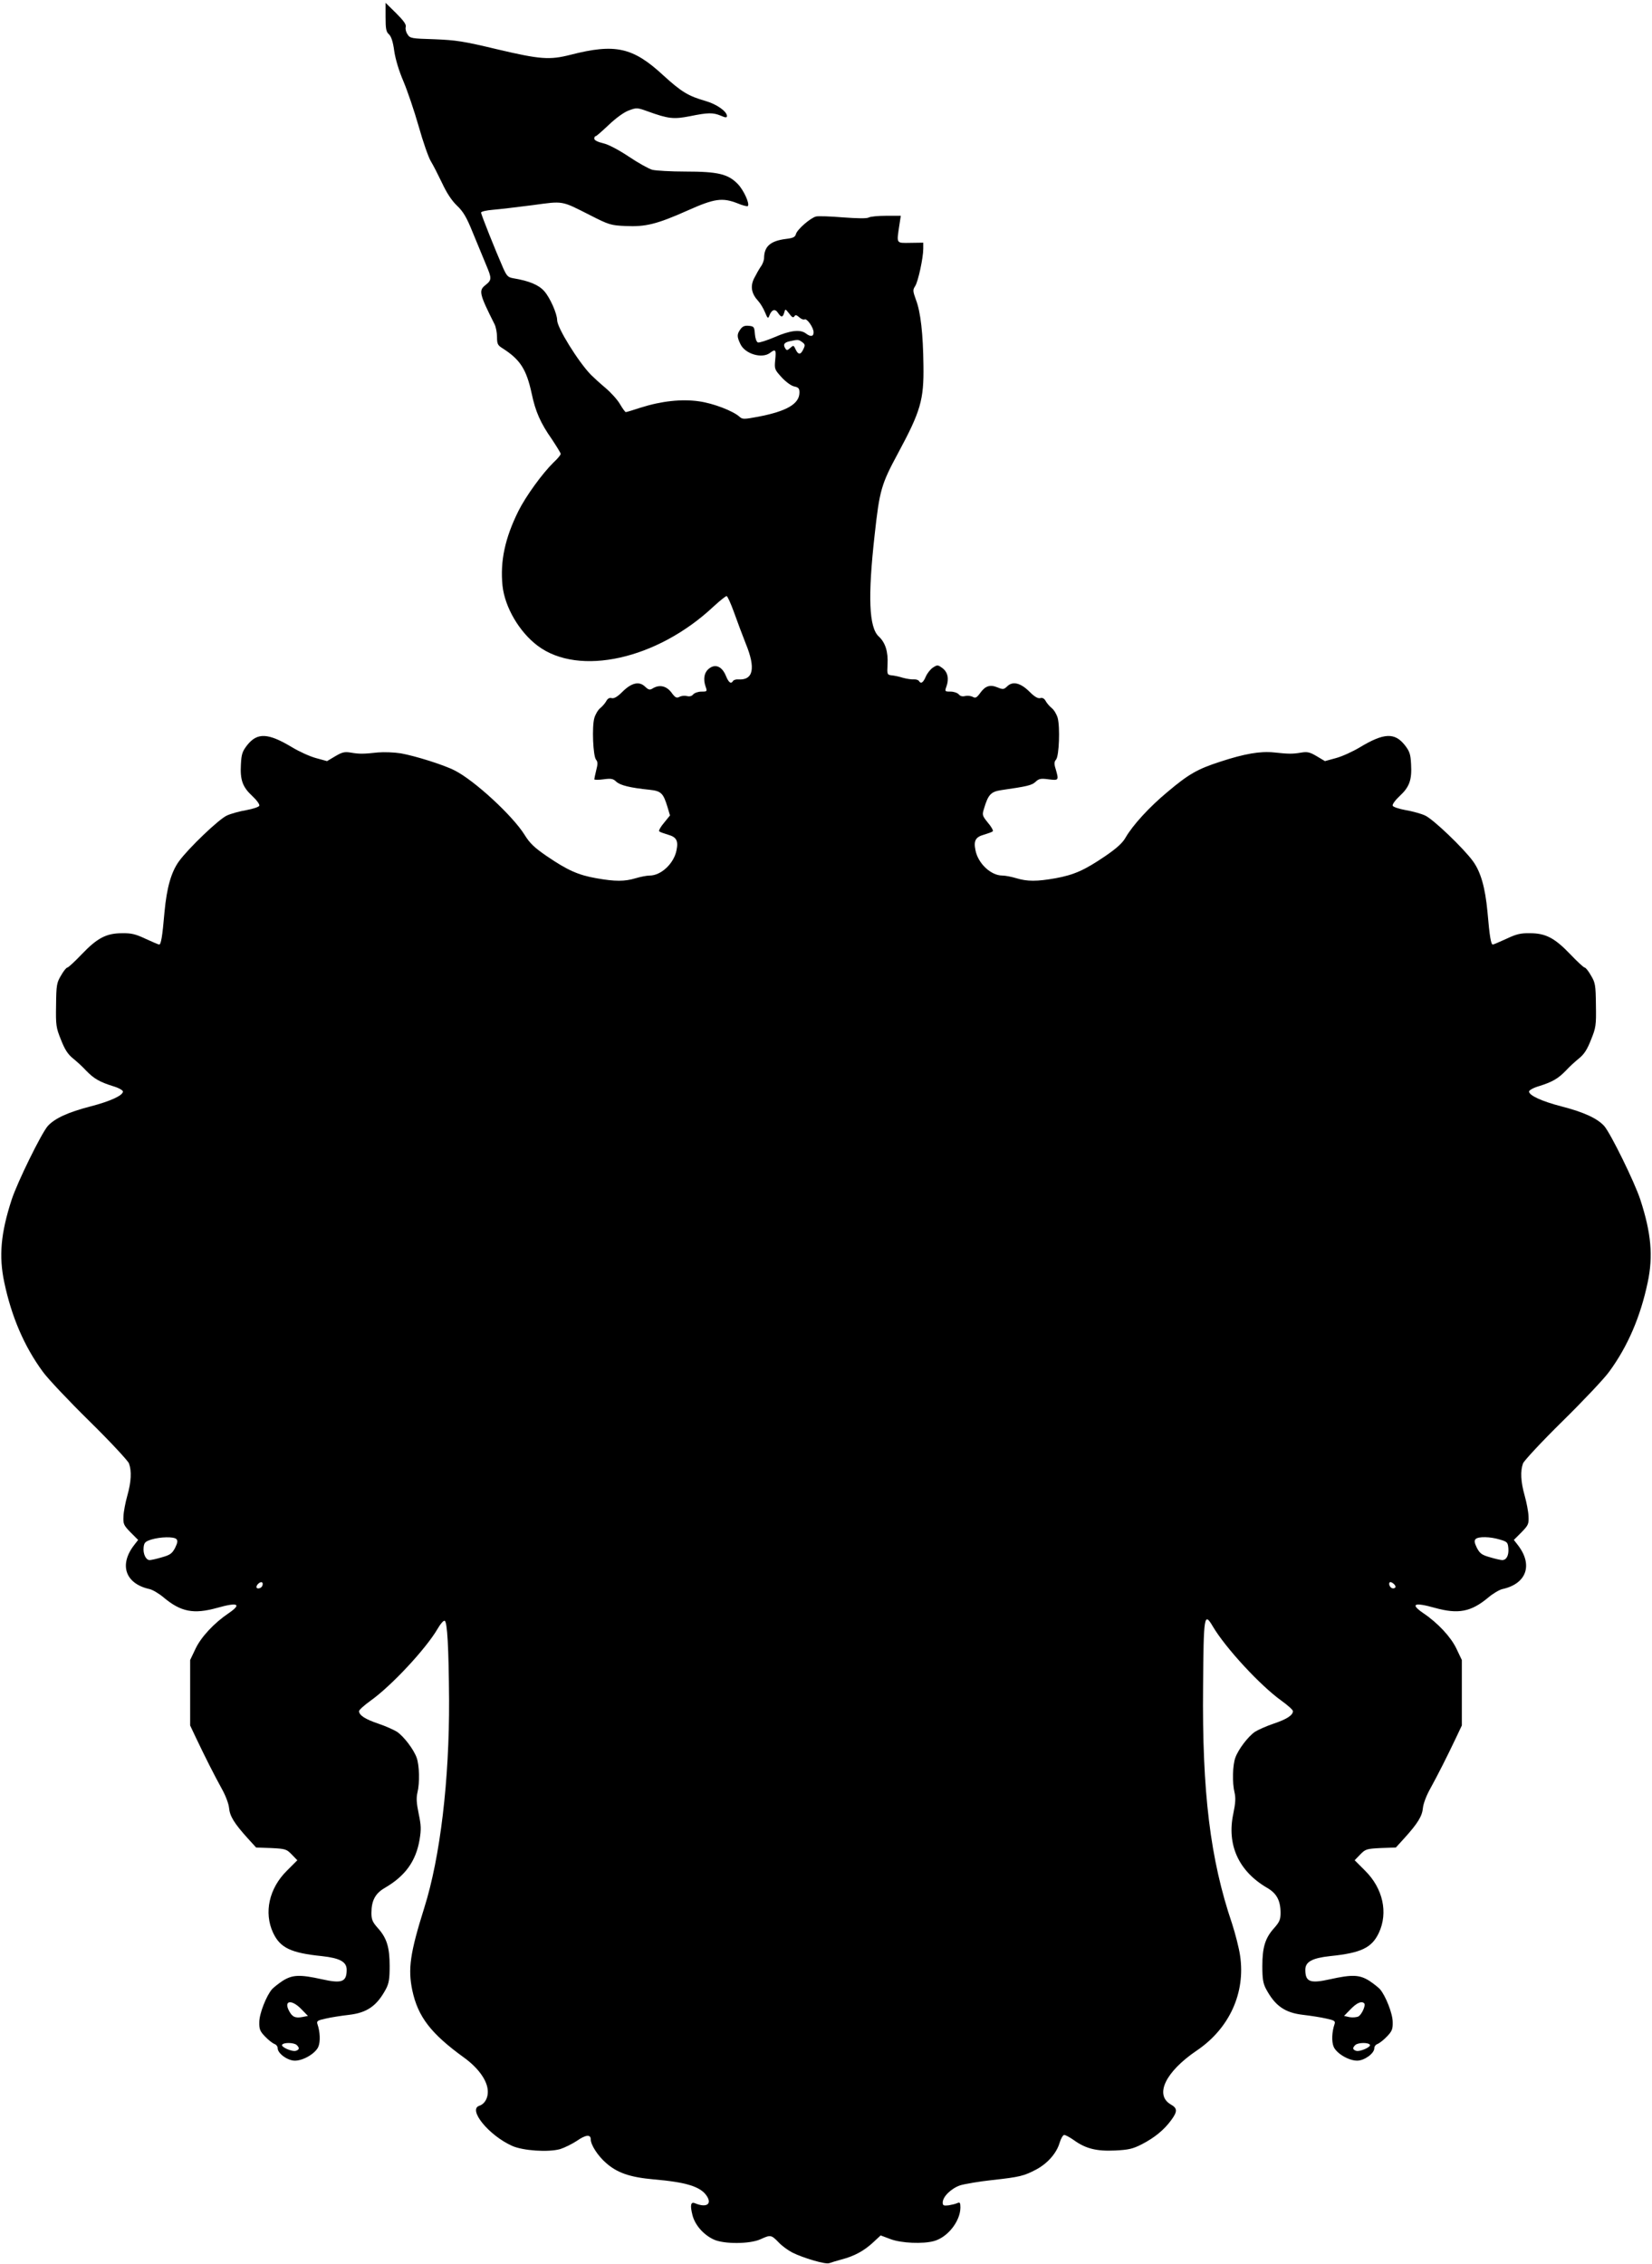 <?xml version="1.0" standalone="no"?>
<!DOCTYPE svg PUBLIC "-//W3C//DTD SVG 20010904//EN"
 "http://www.w3.org/TR/2001/REC-SVG-20010904/DTD/svg10.dtd">
<svg version="1.0" xmlns="http://www.w3.org/2000/svg"
 width="934pt" height="1280pt" viewBox="0 0 934 1280"
 preserveAspectRatio="xMidYMid meet">
<g transform="translate(0,1280) scale(0.1,-0.1)"
fill="#000000" stroke="none">
<path d="M2180 12704 c0 -67 3 -84 19 -98 13 -12 23 -42 30 -95 7 -47 27 -113
52 -171 22 -52 61 -166 86 -254 25 -89 56 -177 69 -198 13 -21 41 -76 63 -122
26 -56 54 -99 84 -128 36 -34 55 -66 90 -153 25 -60 59 -143 76 -184 32 -76
32 -84 -6 -114 -37 -30 -33 -49 53 -220 8 -16 14 -48 14 -73 0 -37 4 -46 28
-61 103 -65 138 -120 168 -258 21 -101 50 -167 114 -258 27 -41 50 -78 50 -83
0 -6 -18 -28 -41 -49 -63 -62 -156 -190 -198 -274 -76 -153 -104 -284 -90
-422 13 -122 95 -262 199 -340 233 -175 675 -77 993 221 36 33 69 60 75 60 5
0 24 -42 42 -92 18 -51 48 -130 66 -176 58 -141 43 -209 -43 -203 -11 1 -24
-3 -28 -8 -12 -20 -25 -11 -41 28 -21 52 -58 69 -93 43 -29 -21 -37 -59 -22
-103 10 -28 9 -29 -23 -29 -19 0 -39 -7 -47 -16 -8 -10 -21 -13 -36 -9 -13 3
-32 1 -42 -5 -16 -8 -24 -4 -45 25 -29 38 -68 46 -106 23 -16 -10 -23 -9 -44
11 -33 31 -76 21 -128 -31 -27 -27 -46 -38 -59 -35 -13 4 -23 -2 -31 -16 -6
-12 -22 -30 -34 -40 -13 -10 -28 -36 -34 -57 -14 -50 -7 -215 10 -235 10 -12
10 -25 1 -59 -6 -25 -11 -48 -11 -52 0 -3 23 -4 51 0 44 6 55 4 73 -13 22 -21
80 -35 189 -46 65 -7 77 -19 101 -98 l14 -47 -34 -42 c-19 -22 -31 -44 -27
-48 4 -4 27 -12 50 -19 47 -13 59 -34 48 -87 -14 -75 -87 -144 -152 -144 -17
0 -52 -7 -79 -15 -62 -19 -117 -19 -223 0 -103 18 -164 46 -280 125 -70 48
-96 73 -125 120 -67 108 -284 308 -395 364 -62 32 -222 82 -305 97 -39 6 -94
8 -129 5 -83 -9 -105 -9 -153 -1 -35 6 -49 3 -88 -20 l-47 -28 -62 17 c-34 9
-96 37 -137 62 -135 81 -195 83 -252 12 -28 -36 -33 -51 -36 -109 -5 -88 9
-128 64 -179 25 -23 43 -48 40 -55 -2 -7 -35 -18 -73 -25 -37 -6 -87 -20 -109
-30 -45 -19 -219 -186 -272 -259 -44 -61 -69 -148 -82 -287 -12 -141 -20 -184
-30 -184 -4 0 -39 15 -76 32 -57 27 -81 33 -134 32 -89 0 -140 -27 -228 -119
-39 -41 -76 -75 -81 -75 -6 0 -22 -20 -36 -45 -24 -40 -27 -54 -28 -167 -2
-115 0 -128 28 -197 21 -54 39 -82 68 -105 21 -17 55 -48 75 -70 43 -44 75
-63 152 -87 31 -9 55 -23 55 -30 0 -22 -71 -55 -183 -84 -128 -33 -203 -68
-242 -111 -37 -43 -172 -318 -204 -416 -62 -190 -73 -320 -42 -467 41 -195
113 -363 218 -506 28 -39 146 -164 264 -280 117 -115 217 -223 223 -238 16
-43 13 -104 -9 -182 -11 -39 -21 -91 -22 -117 -2 -44 1 -51 40 -91 l43 -43
-21 -27 c-89 -113 -52 -221 86 -251 17 -4 53 -25 80 -48 97 -81 169 -95 302
-58 117 33 141 22 65 -30 -83 -56 -156 -135 -187 -200 l-31 -65 0 -185 0 -185
35 -74 c50 -105 101 -206 144 -284 21 -37 39 -85 41 -108 4 -46 29 -87 103
-169 l50 -55 85 -3 c81 -4 87 -6 117 -37 l31 -32 -59 -59 c-101 -100 -131
-237 -78 -351 40 -85 100 -114 276 -132 101 -11 140 -32 140 -77 0 -69 -27
-79 -139 -54 -126 28 -167 26 -222 -8 -24 -16 -52 -38 -61 -48 -32 -37 -72
-138 -72 -186 -1 -40 4 -52 33 -82 19 -20 43 -38 53 -42 10 -3 18 -14 18 -24
0 -29 56 -70 97 -70 48 0 117 41 133 79 12 29 10 83 -5 127 -6 18 0 22 47 32
29 7 88 16 131 21 103 12 158 51 209 146 17 32 21 58 21 130 0 106 -16 159
-68 216 -29 33 -35 47 -35 84 0 70 22 111 76 142 115 67 175 150 196 271 10
60 9 82 -5 149 -12 58 -14 88 -7 118 14 57 11 154 -4 197 -17 48 -72 120 -111
147 -17 11 -64 32 -105 46 -75 25 -110 48 -110 71 0 7 29 33 65 59 117 83 314
294 380 408 15 26 32 46 39 44 15 -5 23 -151 25 -448 2 -451 -50 -889 -140
-1174 -81 -258 -93 -346 -68 -467 32 -150 105 -245 293 -381 76 -55 126 -122
133 -178 6 -44 -14 -83 -47 -94 -66 -21 54 -168 186 -227 61 -27 203 -37 271
-18 25 8 68 29 95 47 50 35 78 37 78 8 0 -31 40 -93 86 -133 63 -56 135 -81
268 -93 187 -16 267 -41 302 -94 31 -47 -3 -68 -67 -41 -24 10 -28 -12 -14
-67 14 -56 62 -111 120 -138 58 -27 204 -26 264 1 57 26 61 26 102 -16 18 -20
54 -46 79 -59 62 -31 188 -68 208 -60 10 4 41 13 70 21 72 19 126 48 178 96
l43 40 56 -21 c61 -23 183 -28 245 -11 78 21 149 112 150 189 0 28 -3 32 -17
26 -10 -5 -33 -10 -50 -13 -28 -3 -33 -1 -33 16 0 33 47 79 98 97 26 8 108 22
182 30 155 17 180 23 251 61 64 35 113 92 130 150 7 24 19 44 26 44 7 0 31
-13 54 -29 66 -48 128 -64 233 -59 78 4 100 9 153 36 71 37 124 80 165 136 36
49 35 67 -2 88 -94 54 -31 185 146 305 185 125 277 327 245 538 -6 42 -27 123
-45 179 -124 365 -170 743 -164 1343 3 403 6 421 55 338 72 -122 269 -335 388
-420 36 -26 65 -52 65 -59 0 -23 -35 -46 -110 -71 -41 -14 -88 -35 -105 -46
-39 -27 -94 -99 -111 -147 -15 -43 -18 -140 -4 -197 7 -30 5 -60 -7 -118 -38
-177 30 -326 191 -420 54 -31 76 -72 76 -142 0 -37 -6 -51 -35 -84 -52 -57
-68 -110 -68 -216 0 -72 4 -98 21 -130 51 -95 106 -134 209 -146 43 -5 102
-14 131 -21 47 -10 53 -14 47 -32 -15 -44 -17 -98 -5 -127 16 -38 85 -79 133
-79 41 0 97 41 97 70 0 10 8 21 18 24 10 4 34 22 53 42 29 30 34 42 33 82 0
48 -40 149 -72 186 -9 10 -37 32 -61 48 -55 34 -96 36 -222 8 -112 -25 -139
-15 -139 54 0 45 39 66 140 77 176 18 236 47 276 132 53 114 23 251 -78 351
l-59 59 31 32 c30 31 36 33 117 37 l85 3 50 55 c74 82 99 123 103 169 2 23 20
71 41 108 43 78 94 179 144 284 l35 74 0 185 0 185 -31 65 c-31 65 -104 144
-187 200 -76 52 -52 63 65 30 133 -37 205 -23 302 58 27 23 63 44 80 48 138
30 175 138 86 251 l-21 27 43 43 c39 40 42 47 40 91 -1 26 -11 78 -22 117 -22
78 -25 139 -9 182 6 15 106 123 223 238 118 116 236 241 264 280 105 143 177
311 218 506 31 147 20 277 -42 467 -32 98 -167 373 -204 416 -39 43 -114 78
-242 111 -112 29 -183 62 -183 84 0 7 24 21 55 30 77 24 109 43 152 87 20 22
54 53 75 70 29 23 47 51 68 105 28 69 30 82 28 197 -1 113 -4 127 -28 167 -14
25 -30 45 -36 45 -5 0 -42 34 -81 75 -88 92 -139 119 -228 119 -53 1 -77 -5
-134 -32 -37 -17 -72 -32 -76 -32 -10 0 -18 43 -30 184 -13 139 -38 226 -82
287 -53 73 -227 240 -272 259 -22 10 -72 24 -109 30 -38 7 -71 18 -73 25 -3 7
15 32 40 55 55 51 69 91 64 179 -3 58 -8 73 -36 109 -57 71 -117 69 -252 -12
-41 -25 -103 -53 -137 -62 l-62 -17 -47 28 c-39 23 -53 26 -88 20 -48 -8 -70
-8 -153 1 -77 8 -166 -7 -303 -52 -130 -42 -179 -70 -300 -172 -101 -84 -194
-185 -236 -257 -17 -31 -52 -62 -115 -105 -116 -79 -176 -106 -280 -125 -106
-19 -161 -19 -223 0 -27 8 -62 15 -79 15 -65 0 -138 69 -152 144 -11 53 1 74
48 87 23 7 46 15 50 19 4 4 -8 26 -27 48 -32 40 -34 44 -23 79 24 81 39 97 98
106 146 21 173 27 194 47 19 18 30 20 74 14 57 -7 58 -6 40 57 -10 31 -9 42 2
55 17 21 23 182 9 235 -6 21 -21 46 -34 56 -12 10 -28 28 -34 40 -8 14 -18 20
-31 16 -13 -3 -32 8 -59 35 -51 51 -95 62 -126 33 -21 -20 -25 -20 -57 -7 -42
17 -69 8 -98 -33 -19 -26 -26 -29 -41 -21 -11 6 -30 8 -43 5 -15 -4 -28 -1
-36 9 -8 9 -28 16 -47 16 -32 0 -33 1 -23 29 16 44 7 82 -23 104 -26 19 -28
19 -53 3 -15 -10 -33 -33 -41 -52 -15 -35 -28 -42 -39 -23 -4 5 -17 9 -28 8
-12 -1 -40 3 -62 9 -22 7 -51 13 -65 14 -24 3 -25 6 -22 61 4 72 -12 124 -50
159 -55 51 -62 224 -23 573 28 254 37 286 133 464 127 236 146 300 143 496 -2
179 -16 301 -42 369 -18 50 -19 57 -5 78 17 26 46 160 46 212 l0 34 -72 -1
c-83 -1 -79 -7 -63 101 l8 52 -82 0 c-45 0 -90 -4 -100 -10 -11 -6 -64 -5
-146 1 -70 6 -138 8 -151 5 -32 -8 -108 -74 -114 -100 -5 -17 -16 -22 -57 -27
-87 -11 -122 -42 -123 -107 0 -13 -8 -36 -19 -50 -10 -15 -27 -45 -38 -67 -22
-45 -14 -86 24 -127 12 -13 29 -41 38 -63 15 -37 18 -38 25 -19 13 34 32 40
48 16 18 -28 28 -28 36 1 6 22 6 22 28 -6 15 -21 23 -25 29 -16 6 10 12 9 28
-5 11 -10 24 -15 30 -12 13 8 51 -46 51 -73 0 -24 -17 -27 -44 -6 -32 24 -89
17 -176 -21 -45 -19 -88 -33 -95 -30 -8 3 -15 23 -17 48 -3 40 -5 43 -35 46
-23 2 -35 -3 -47 -20 -20 -28 -20 -41 0 -83 26 -56 122 -85 168 -50 31 24 35
18 29 -39 -5 -52 -4 -55 36 -99 24 -26 55 -49 72 -52 24 -5 29 -12 29 -34 0
-64 -71 -106 -233 -137 -80 -15 -89 -15 -105 -1 -37 34 -150 77 -230 88 -97
14 -212 2 -331 -36 -42 -14 -79 -25 -83 -25 -3 0 -18 20 -32 44 -14 25 -52 67
-83 93 -31 26 -68 60 -82 74 -71 73 -191 266 -191 309 0 36 -40 127 -73 164
-32 36 -86 58 -176 73 -29 5 -36 13 -56 57 -43 98 -125 303 -125 314 0 6 30
13 68 16 37 3 137 15 223 26 177 24 160 27 326 -57 106 -54 116 -57 200 -61
113 -5 176 10 351 88 152 68 196 74 283 40 28 -12 54 -18 57 -15 12 12 -22 88
-56 124 -55 57 -112 71 -296 71 -83 0 -168 5 -188 10 -21 6 -80 39 -132 74
-59 39 -115 69 -146 76 -30 7 -50 17 -50 26 0 8 3 14 8 14 4 0 37 29 74 64 40
38 85 71 112 81 45 17 48 17 109 -5 116 -42 146 -45 238 -27 103 21 130 21
174 3 27 -12 35 -12 35 -2 0 26 -58 67 -121 85 -98 28 -137 52 -240 146 -171
158 -271 180 -524 115 -118 -30 -171 -26 -413 31 -192 46 -233 52 -355 57
-131 4 -139 5 -153 28 -9 13 -13 31 -10 41 4 14 -11 35 -54 78 l-60 59 0 -80z
m2355 -1838 c17 -12 18 -18 7 -40 -15 -33 -29 -33 -44 -1 -11 24 -12 24 -30 8
-17 -15 -20 -15 -28 -3 -14 22 -7 34 26 41 45 10 49 10 69 -5z m-3538 -6767
c9 -9 7 -21 -7 -50 -17 -32 -28 -40 -74 -53 -30 -9 -61 -16 -70 -16 -21 0 -38
35 -34 72 3 27 9 33 43 44 52 16 128 17 142 3z m7483 -3 c42 -12 45 -16 48
-50 3 -40 -11 -66 -35 -66 -8 0 -39 7 -69 16 -46 13 -57 21 -74 53 -14 29 -16
41 -7 50 15 15 82 14 137 -3z m-6997 -261 c-5 -16 -33 -21 -33 -7 0 13 22 32
31 26 5 -2 6 -11 2 -19z m6407 -6 c0 -5 -6 -9 -14 -9 -15 0 -28 24 -19 34 7 7
33 -13 33 -25z m-6186 -2388 l37 -38 -30 -6 c-41 -8 -59 0 -77 35 -31 59 15
66 70 9z m6009 33 c10 -10 -14 -64 -33 -74 -10 -5 -33 -7 -50 -4 l-31 7 37 38
c35 36 62 48 77 33z m-6035 -236 c16 -16 15 -25 -4 -32 -20 -8 -87 21 -79 34
9 14 68 13 83 -2z m6067 2 c8 -13 -59 -42 -79 -34 -19 7 -20 16 -4 32 15 15
74 16 83 2z"/>
</g>
</svg>
